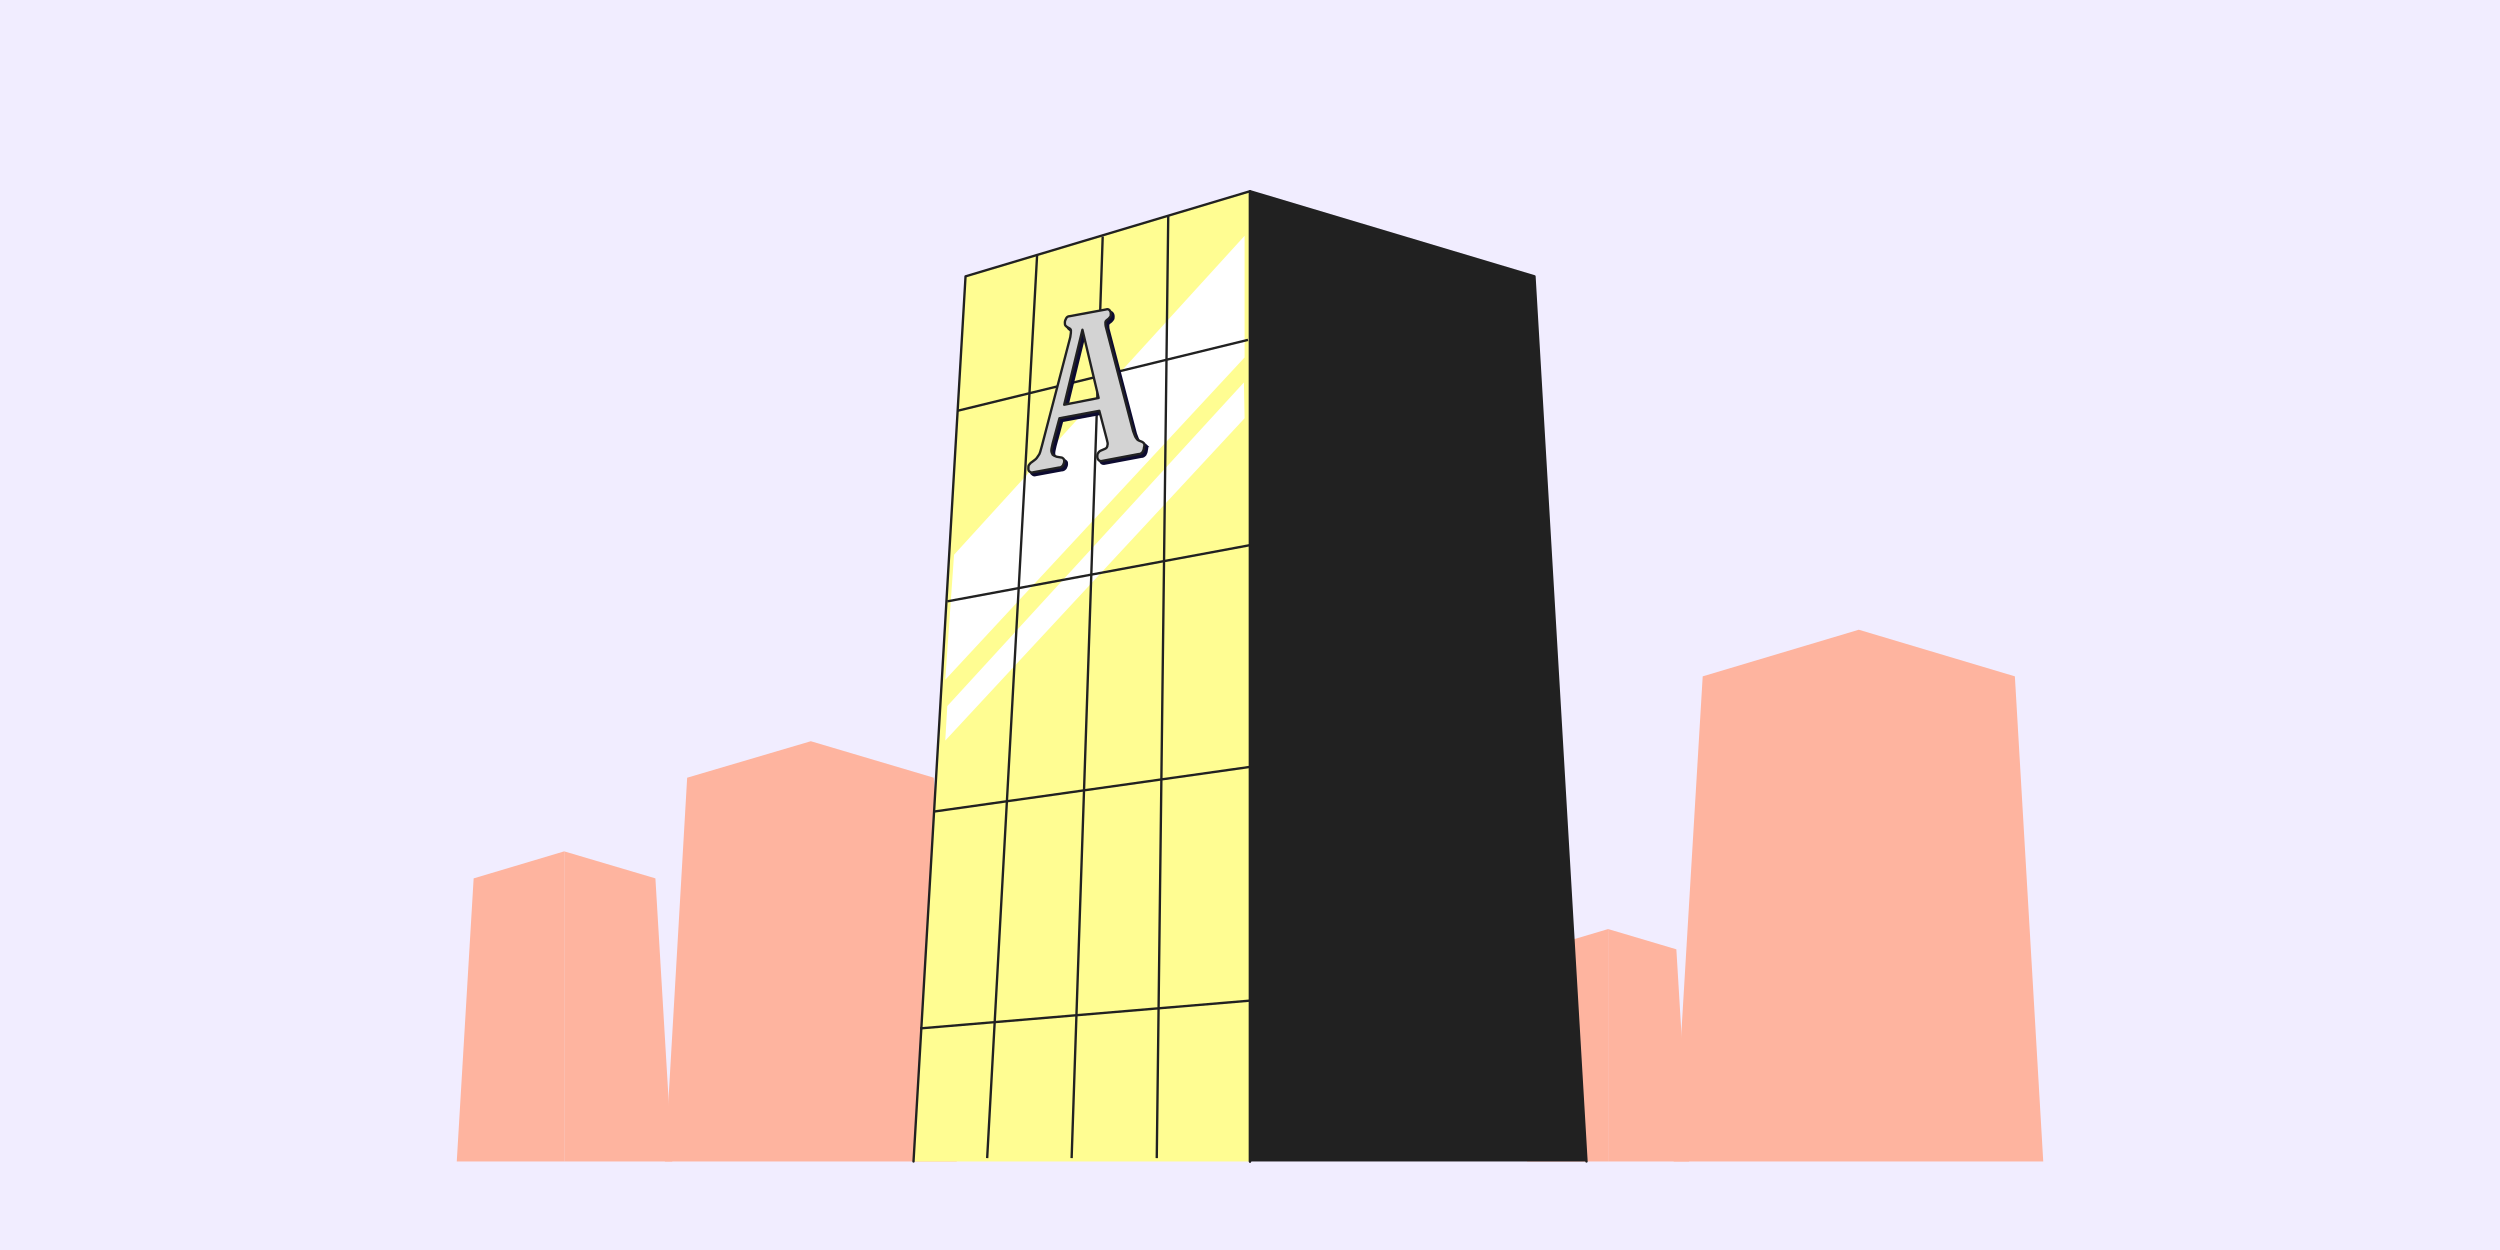 <svg version="1.1" id="Calque_1" xmlns="http://www.w3.org/2000/svg" x="0" y="0" viewBox="0 0 370 185" xml:space="preserve"><style>.tldgncyst1{fill:#feb49f}</style><path d="M-.5-.5h371v186H-.5z" fill="#f1edff"/><path class="tldgncyst1" d="M120 171.9v-62.2l-18.3 5.4-3.3 56.8m21.6 0v-62.2l18.2 5.4 3.4 56.8m-58.1 0V126l-13.4 4-2.5 41.9"/><path class="tldgncyst1" d="M83.5 171.9V126l13.5 4 2.5 41.9m175.6 0V93.2l-23.1 6.9-4.3 71.8m27.4 0V93.2l23.1 6.9 4.2 71.8m-64.4 0v-34.4l-10.1 3-1.9 31.4"/><path class="tldgncyst1" d="M238 171.9v-34.4l10.1 3 1.9 31.4"/><path d="M185 171.9V28.3l-42.1 12.6-7.7 131" fill="#fffd92" stroke="#212121" stroke-width=".35" stroke-linecap="round" stroke-linejoin="round" stroke-miterlimit="10"/><path d="M185 171.9V28.3l42.1 12.6 7.7 131" fill="#212121" stroke="#212121" stroke-width=".35" stroke-linecap="round" stroke-linejoin="round" stroke-miterlimit="10"/><path d="m184.2 52.9-44.3 47.7 1.3-18.5 43-47.2zm0 9-44.3 47.7.3-5.1 43.9-47.9z" fill="#fff"/><path d="m146.1 171.4 7.4-133.8m5.1 133.8L163.2 35m8 136.4L172.9 32m-31.2 28.8 43-10.5M140.2 89l44.7-8.3m-46.6 39.4 46.7-6.6m-48.8 38.7 48.7-4.1" fill="none" stroke="#212121" stroke-width=".35" stroke-miterlimit="10"/><path d="M169.7 66c-.1-.1-.2-.2-.5-.3-.3-.1-.5-.2-.6-.4-.2-.2-.3-.6-.5-1.1l-4-15.3c-.1-.3-.1-.6-.1-.8 0-.2.2-.3.3-.4.2-.1.3-.3.4-.4.1-.1.1-.3.1-.5s-.1-.4-.2-.5c-.1-.1-.3-.2-.5-.1l-5.4 1c-.2 0-.4.1-.5.3-.1.2-.2.4-.2.6 0 .2 0 .4.1.5.1.1.2.2.4.3.2.1.4.2.4.4s0 .5-.1 1l-4.2 16.1c-.2.7-.3 1.2-.5 1.4-.2.3-.3.5-.6.7l-.4.3c-.2.1-.3.3-.4.4-.1.1-.1.3-.1.5s0 .4.2.5c.1.1.3.2.5.1l3.8-.7c.3 0 .4-.1.6-.3.1-.2.2-.4.2-.6 0-.2 0-.3-.1-.4-.1-.1-.2-.2-.4-.2l-.6-.1c-.3-.1-.5-.2-.6-.3-.1-.2-.2-.4-.2-.6 0-.3.1-.6.2-1.1l1-3.7 5.9-1.1 1.1 4.2c.1.4.2.7.1.9s-.1.4-.3.5l-.7.3c-.2.1-.3.2-.4.4-.1.1-.1.3-.1.5s.1.4.2.5c.1.1.3.2.6.1l5.3-1c.3 0 .4-.1.6-.3.1-.2.2-.4.2-.6.1-.4.1-.6 0-.7zm-11.8-5.7 2.7-11.1 2.4 10.1-5.1 1z" fill="#0d0b30" stroke="#0d0b30" stroke-width=".35" stroke-miterlimit="10"/><path d="M169.3 65.6c-.1-.1-.2-.2-.5-.3-.3-.1-.5-.2-.6-.4-.2-.2-.3-.6-.5-1.1l-4-15.3c-.1-.3-.1-.6-.1-.8 0-.2.2-.3.3-.4.2-.1.3-.3.4-.4.1-.1.1-.3.1-.5s-.1-.4-.2-.5c-.1-.1-.3-.2-.5-.1l-5.4 1c-.2 0-.4.1-.5.3-.1.2-.2.4-.2.6 0 .2 0 .4.1.5.1.1.2.2.4.3.2.1.4.2.4.4s0 .5-.1 1L154.2 66c-.2.7-.3 1.2-.5 1.4-.2.3-.3.5-.6.7l-.4.3c-.2.1-.3.3-.4.4-.1.1-.1.3-.1.5s0 .4.2.5c.1.1.3.2.5.1l3.8-.7c.3 0 .4-.1.6-.3.1-.2.2-.4.2-.6 0-.2 0-.3-.1-.4-.1-.1-.2-.2-.4-.2l-.6-.1c-.3-.1-.5-.2-.6-.3-.1-.2-.2-.4-.2-.6 0-.3.1-.6.2-1.1l1-3.7 5.9-1.1 1.1 4.2c.1.4.2.7.1.9 0 .2-.1.4-.3.5l-.7.3c-.2.1-.3.2-.4.4-.1.1-.1.3-.1.5s.1.4.2.5c.1.1.3.2.6.1l5.3-1c.3 0 .4-.1.6-.3.1-.2.2-.4.2-.6.1-.4.1-.5 0-.7zm-11.8-5.7 2.7-11.1 2.4 10.1-5.1 1z" fill="#d3d3d3" stroke="#212121" stroke-width=".35" stroke-linecap="round" stroke-linejoin="round" stroke-miterlimit="10"/></svg>